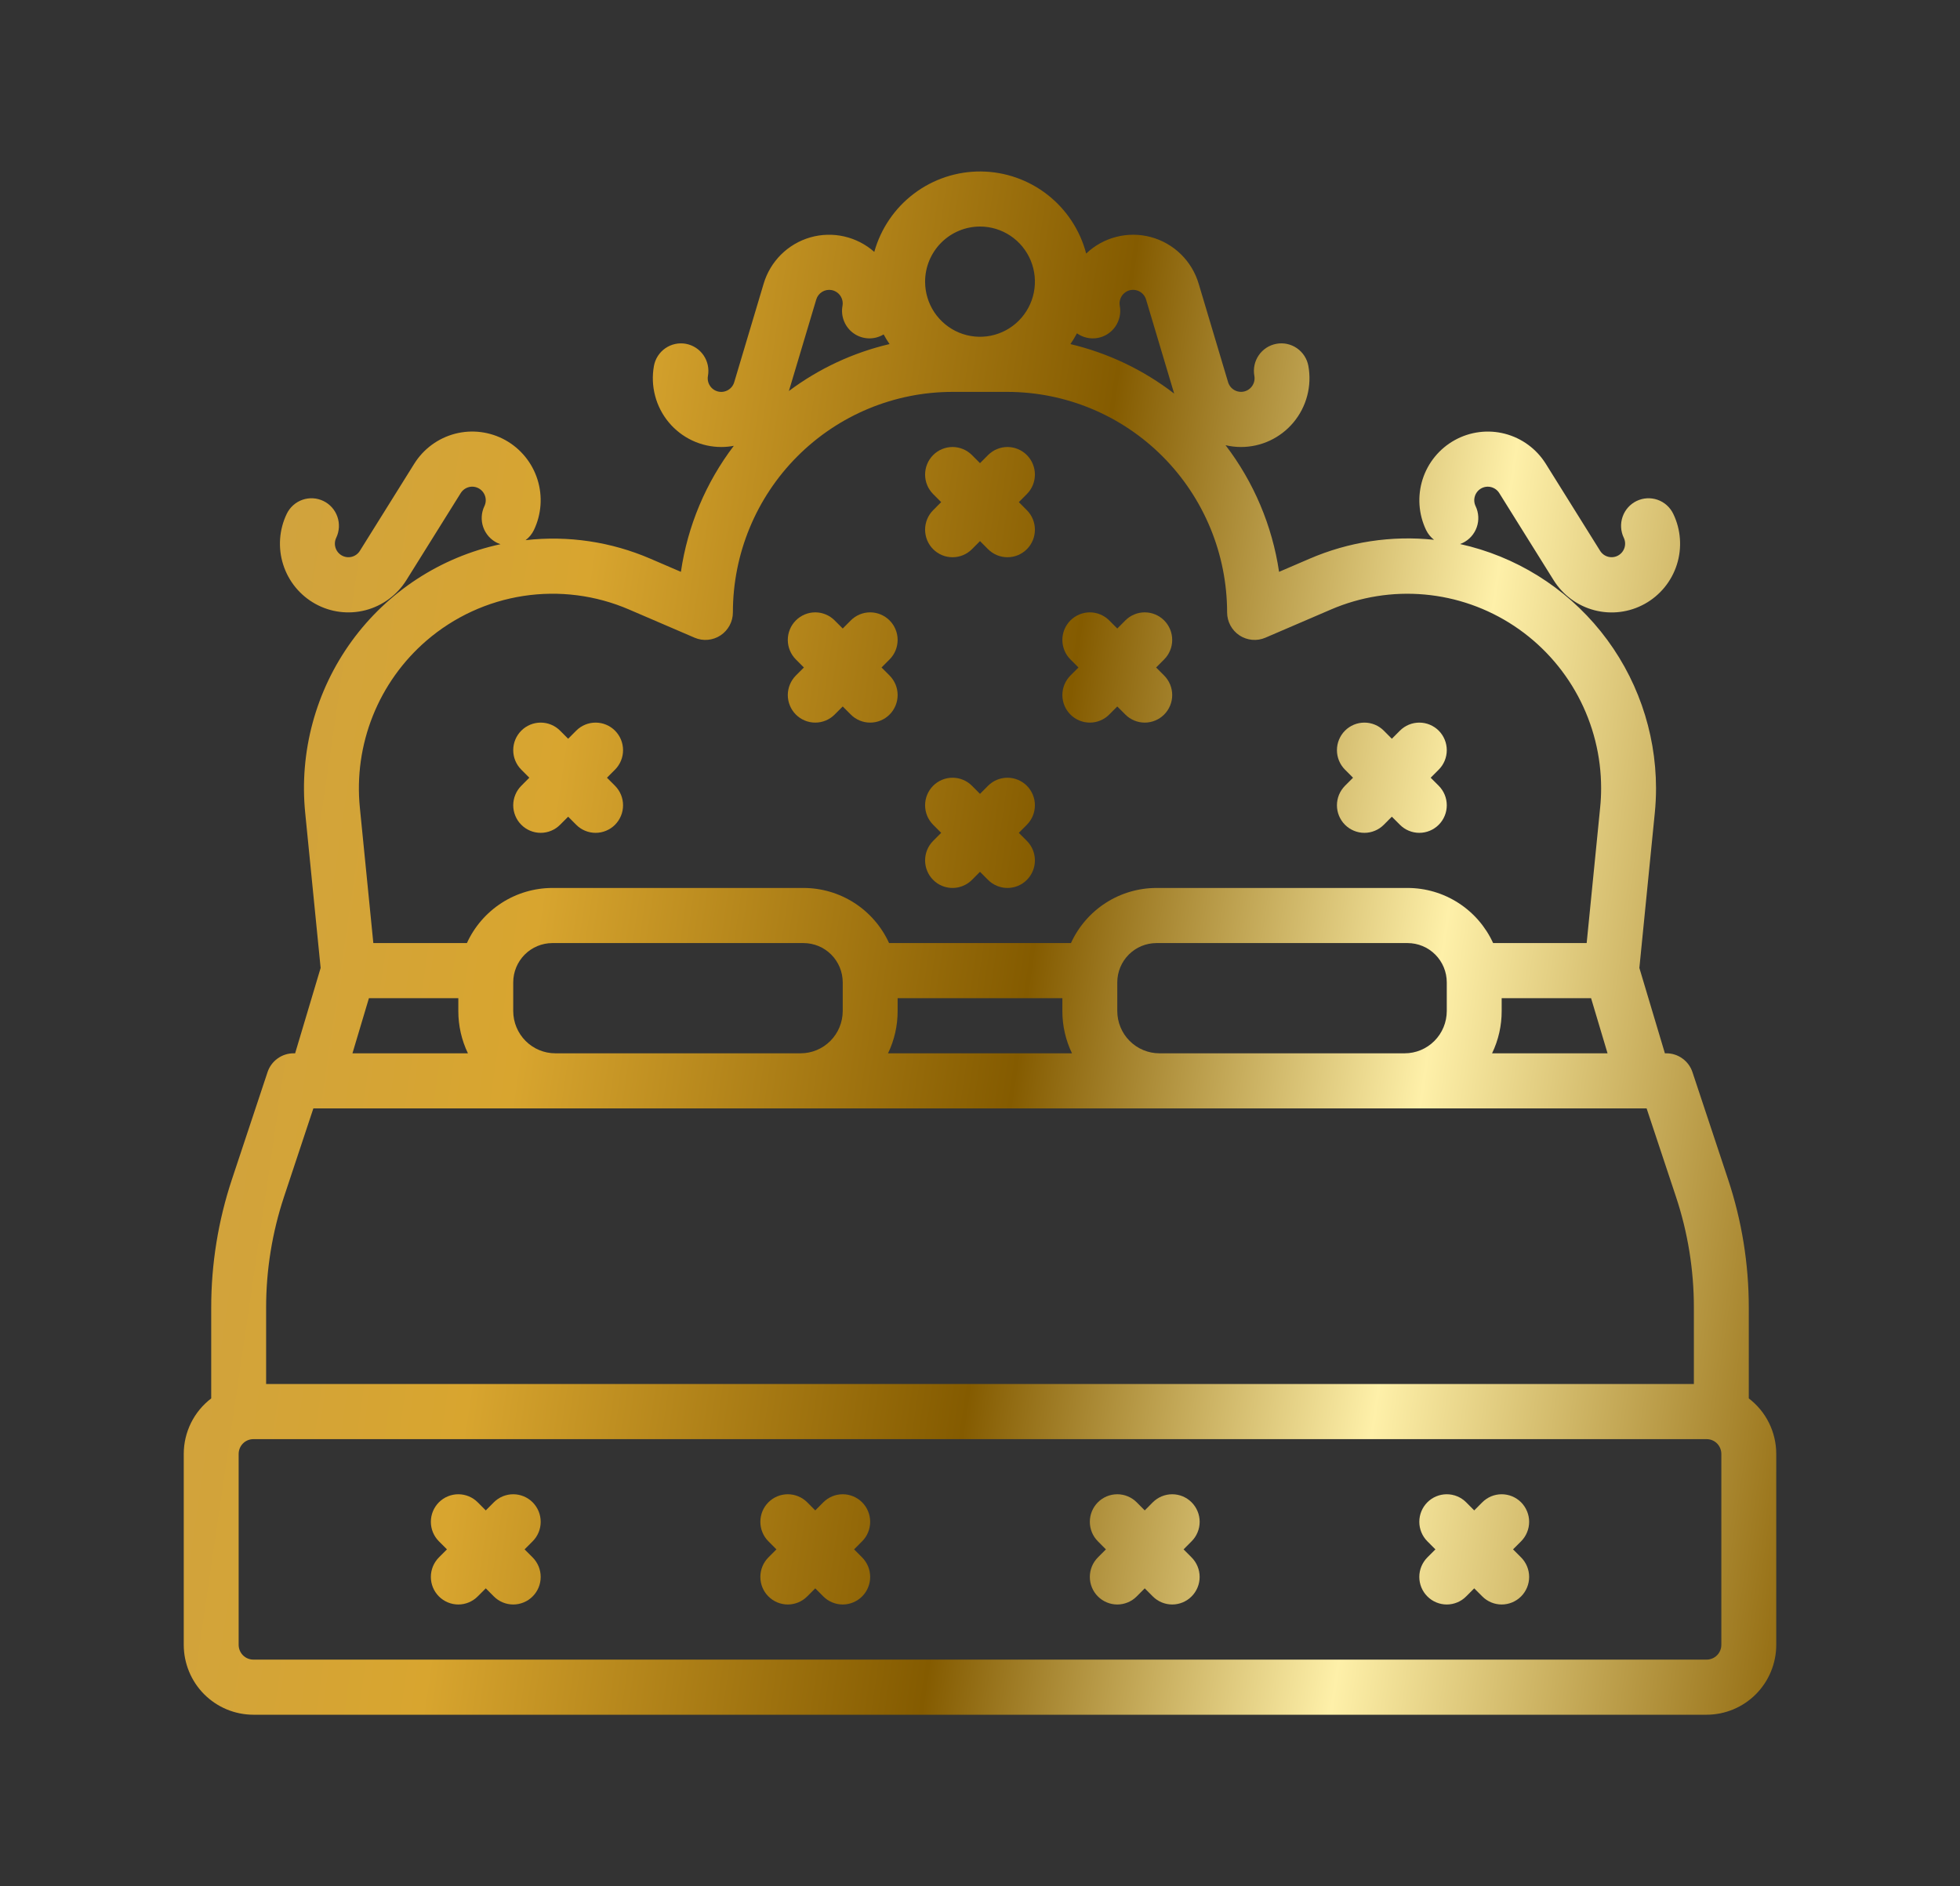 <svg width="80" height="77" viewBox="-7.5 -7 80 77" fill="none" xmlns="http://www.w3.org/2000/svg">
<rect x="-7.5" y="-7" width="80" height="77" fill="#333333" stroke="none"/>
<path d="M63.879 50.087V46.379C63.88 44.599 63.594 42.831 63.033 41.143L61.58 36.768C61.506 36.544 61.363 36.349 61.172 36.212C60.982 36.073 60.752 35.999 60.517 35.999H60.455L59.413 32.514L60.042 26.195C60.076 25.857 60.093 25.517 60.093 25.176C60.089 22.849 59.295 20.592 57.84 18.78C56.386 16.968 54.358 15.708 52.094 15.209C52.132 15.196 52.169 15.181 52.205 15.163C52.472 15.034 52.678 14.803 52.776 14.521C52.874 14.239 52.857 13.93 52.728 13.661C52.667 13.534 52.657 13.388 52.7 13.253C52.743 13.118 52.836 13.005 52.959 12.937C53.082 12.869 53.227 12.85 53.363 12.886C53.5 12.921 53.617 13.007 53.693 13.127L55.913 16.684C56.292 17.292 56.889 17.732 57.581 17.912C58.272 18.092 59.007 17.999 59.632 17.652C60.258 17.305 60.727 16.731 60.944 16.047C61.16 15.363 61.108 14.622 60.796 13.976C60.667 13.708 60.437 13.501 60.157 13.403C59.876 13.305 59.568 13.322 59.3 13.452C59.032 13.581 58.827 13.812 58.729 14.094C58.631 14.376 58.648 14.685 58.777 14.954C58.838 15.081 58.848 15.227 58.805 15.362C58.762 15.496 58.669 15.609 58.546 15.678C58.423 15.746 58.278 15.764 58.142 15.729C58.005 15.694 57.888 15.608 57.812 15.488L55.592 11.931C55.212 11.324 54.616 10.887 53.925 10.707C53.234 10.528 52.501 10.621 51.876 10.968C51.251 11.314 50.782 11.887 50.565 12.569C50.348 13.252 50.399 13.992 50.708 14.637C50.784 14.794 50.894 14.93 51.031 15.036C49.297 14.852 47.545 15.119 45.944 15.812L44.707 16.344C44.428 14.463 43.676 12.683 42.522 11.174C42.728 11.223 42.939 11.247 43.151 11.248C43.56 11.248 43.965 11.158 44.336 10.984C44.707 10.809 45.035 10.556 45.298 10.24C45.56 9.924 45.751 9.555 45.855 9.157C45.96 8.76 45.976 8.344 45.903 7.939C45.849 7.646 45.682 7.386 45.437 7.216C45.193 7.046 44.891 6.981 44.599 7.035C44.306 7.088 44.047 7.256 43.878 7.502C43.709 7.747 43.644 8.05 43.698 8.344C43.723 8.483 43.694 8.626 43.617 8.745C43.54 8.863 43.42 8.948 43.283 8.981C43.146 9.014 43.002 8.993 42.88 8.923C42.757 8.852 42.667 8.738 42.626 8.602L41.425 4.582C41.289 4.124 41.038 3.708 40.696 3.375C40.354 3.041 39.933 2.801 39.473 2.678C39.012 2.554 38.528 2.551 38.066 2.669C37.604 2.786 37.18 3.021 36.834 3.35C36.583 2.395 36.026 1.55 35.249 0.945C34.472 0.34 33.518 0.008 32.535 0C31.551 -0.007 30.593 0.31 29.807 0.903C29.02 1.496 28.451 2.333 28.185 3.283C27.834 2.972 27.41 2.755 26.954 2.652C26.497 2.548 26.022 2.562 25.572 2.691C25.122 2.821 24.712 3.062 24.379 3.392C24.047 3.723 23.802 4.132 23.669 4.582L22.468 8.603C22.427 8.739 22.336 8.854 22.214 8.924C22.092 8.995 21.947 9.016 21.81 8.983C21.672 8.95 21.553 8.865 21.476 8.746C21.399 8.628 21.37 8.484 21.396 8.344C21.449 8.051 21.384 7.748 21.215 7.502C21.046 7.257 20.787 7.089 20.495 7.035C20.202 6.982 19.901 7.047 19.656 7.217C19.412 7.386 19.244 7.647 19.191 7.94C19.118 8.345 19.134 8.76 19.239 9.158C19.343 9.555 19.533 9.925 19.796 10.241C20.058 10.556 20.387 10.81 20.758 10.984C21.129 11.158 21.533 11.248 21.943 11.248C22.113 11.248 22.283 11.231 22.451 11.2C21.308 12.702 20.565 14.473 20.292 16.344L19.056 15.812C17.45 15.117 15.69 14.854 13.952 15.051C14.097 14.943 14.213 14.801 14.292 14.638C14.601 13.992 14.653 13.252 14.436 12.569C14.219 11.886 13.75 11.313 13.125 10.966C12.5 10.62 11.767 10.527 11.075 10.706C10.384 10.886 9.788 11.324 9.408 11.931L7.188 15.488C7.112 15.608 6.995 15.694 6.858 15.73C6.722 15.765 6.577 15.746 6.454 15.678C6.331 15.61 6.238 15.497 6.195 15.362C6.152 15.228 6.162 15.082 6.223 14.954C6.352 14.685 6.369 14.376 6.271 14.094C6.173 13.812 5.968 13.581 5.7 13.452C5.567 13.388 5.424 13.35 5.277 13.342C5.13 13.334 4.982 13.354 4.844 13.403C4.563 13.501 4.333 13.708 4.204 13.976C3.893 14.622 3.841 15.363 4.058 16.046C4.274 16.73 4.744 17.303 5.369 17.65C5.994 17.997 6.728 18.09 7.42 17.91C8.111 17.73 8.708 17.291 9.087 16.683L11.307 13.126C11.383 13.007 11.5 12.921 11.637 12.885C11.773 12.85 11.918 12.868 12.041 12.937C12.164 13.005 12.257 13.118 12.3 13.253C12.343 13.387 12.333 13.533 12.272 13.661C12.143 13.93 12.126 14.239 12.224 14.521C12.322 14.802 12.528 15.033 12.795 15.163C12.839 15.183 12.884 15.201 12.929 15.216C10.488 15.741 8.325 17.15 6.854 19.175C5.384 21.2 4.708 23.699 4.958 26.192L5.587 32.514L4.546 35.999H4.483C4.248 35.999 4.018 36.073 3.828 36.212C3.637 36.349 3.494 36.544 3.42 36.768L1.967 41.143C1.406 42.831 1.12 44.599 1.121 46.379V50.087C0.773 50.352 0.491 50.694 0.296 51.087C0.102 51.48 0 51.913 0 52.351V60.148C0.001 60.904 0.3 61.629 0.833 62.164C1.365 62.698 2.087 62.999 2.841 63H62.16C62.913 62.999 63.635 62.698 64.167 62.164C64.7 61.629 64.999 60.904 65 60.148V52.351C65 51.913 64.898 51.48 64.704 51.087C64.51 50.694 64.227 50.352 63.879 50.087ZM13.448 34.274V33.102C13.449 32.677 13.617 32.27 13.917 31.969C14.216 31.669 14.622 31.5 15.045 31.499H25.3C25.723 31.5 26.129 31.669 26.428 31.969C26.728 32.27 26.896 32.677 26.897 33.102V34.273C26.896 34.731 26.715 35.17 26.393 35.493C26.07 35.817 25.634 35.999 25.178 35.999H15.167C14.711 35.999 14.274 35.817 13.952 35.493C13.63 35.17 13.449 34.731 13.448 34.274ZM29.138 34.274V33.749H35.862V34.274C35.861 34.871 35.995 35.461 36.254 35.999H28.746C29.005 35.461 29.139 34.871 29.138 34.274ZM38.103 34.274V33.102C38.104 32.677 38.272 32.27 38.572 31.969C38.871 31.669 39.277 31.5 39.7 31.499H49.955C50.378 31.5 50.784 31.669 51.083 31.969C51.383 32.27 51.551 32.677 51.552 33.102V34.273C51.551 34.731 51.37 35.17 51.048 35.493C50.726 35.817 50.289 35.999 49.833 35.999H39.822C39.367 35.999 38.93 35.817 38.607 35.493C38.285 35.17 38.104 34.731 38.103 34.274ZM53.793 34.274V33.749H57.442L58.114 35.999H53.401C53.66 35.461 53.794 34.871 53.793 34.274ZM37.305 6.796C37.45 6.769 37.588 6.714 37.712 6.634C37.835 6.554 37.942 6.45 38.026 6.329C38.109 6.207 38.168 6.07 38.199 5.926C38.23 5.781 38.233 5.632 38.206 5.487C38.181 5.347 38.209 5.204 38.286 5.085C38.363 4.966 38.483 4.881 38.62 4.848C38.757 4.815 38.902 4.836 39.024 4.907C39.147 4.977 39.237 5.092 39.278 5.228L40.425 9.067C39.172 8.101 37.729 7.412 36.191 7.047C36.288 6.905 36.377 6.759 36.457 6.607C36.579 6.694 36.717 6.755 36.862 6.787C37.008 6.82 37.158 6.823 37.305 6.796ZM32.5 2.248C32.943 2.248 33.377 2.38 33.745 2.627C34.114 2.874 34.401 3.226 34.571 3.637C34.74 4.048 34.785 4.501 34.698 4.937C34.612 5.373 34.398 5.774 34.085 6.089C33.771 6.404 33.372 6.618 32.937 6.705C32.502 6.792 32.052 6.747 31.642 6.577C31.233 6.407 30.883 6.118 30.636 5.748C30.39 5.378 30.259 4.943 30.259 4.498C30.259 3.902 30.496 3.33 30.916 2.908C31.336 2.486 31.906 2.249 32.5 2.248ZM26.444 4.842C26.587 4.869 26.715 4.952 26.798 5.072C26.881 5.193 26.913 5.342 26.887 5.487C26.848 5.7 26.871 5.919 26.954 6.119C27.036 6.319 27.174 6.491 27.351 6.614C27.528 6.737 27.737 6.806 27.953 6.813C28.168 6.82 28.381 6.764 28.566 6.652C28.64 6.788 28.721 6.919 28.808 7.046C27.322 7.394 25.924 8.046 24.7 8.962L25.816 5.228C25.854 5.097 25.94 4.985 26.056 4.914C26.172 4.843 26.31 4.817 26.444 4.842ZM9.911 19.149C11.032 18.184 12.401 17.553 13.861 17.329C15.322 17.105 16.816 17.296 18.173 17.881L20.852 19.033C21.022 19.106 21.208 19.136 21.393 19.119C21.578 19.102 21.755 19.04 21.91 18.938C22.065 18.835 22.192 18.696 22.28 18.532C22.368 18.368 22.414 18.185 22.414 17.998C22.414 15.611 23.359 13.322 25.04 11.635C26.721 9.947 29.002 8.998 31.379 8.998H33.621C35.998 9.001 38.276 9.95 39.957 11.637C41.638 13.325 42.584 15.612 42.586 17.998C42.586 18.185 42.632 18.368 42.72 18.532C42.808 18.696 42.935 18.835 43.09 18.938C43.245 19.04 43.422 19.102 43.607 19.119C43.792 19.136 43.978 19.106 44.148 19.033L46.827 17.881C48.03 17.363 49.342 17.153 50.645 17.27C51.949 17.386 53.203 17.826 54.296 18.549C55.388 19.272 56.285 20.256 56.906 21.413C57.526 22.569 57.852 23.863 57.852 25.176C57.852 25.441 57.839 25.705 57.812 25.969L57.262 31.499H53.444C53.137 30.828 52.646 30.26 52.027 29.861C51.409 29.462 50.69 29.25 49.955 29.249H39.7C38.966 29.25 38.246 29.462 37.628 29.861C37.01 30.26 36.519 30.828 36.212 31.499H28.789C28.483 30.828 27.991 30.26 27.373 29.861C26.754 29.462 26.035 29.25 25.3 29.249H15.045C14.31 29.25 13.591 29.462 12.973 29.861C12.355 30.26 11.863 30.828 11.557 31.499H7.738L7.188 25.968C7.061 24.696 7.243 23.411 7.717 22.224C8.191 21.037 8.944 19.982 9.911 19.149ZM7.558 33.749H11.207V34.274C11.206 34.871 11.34 35.461 11.599 35.999H6.886L7.558 33.749ZM4.093 41.855L5.29 38.249H59.709L60.907 41.855C61.392 43.313 61.638 44.841 61.638 46.379V49.499H3.362V46.379C3.362 44.841 3.609 43.313 4.093 41.855ZM62.759 60.148C62.758 60.308 62.695 60.461 62.583 60.574C62.471 60.686 62.318 60.75 62.16 60.75H2.841C2.682 60.75 2.529 60.686 2.417 60.574C2.305 60.461 2.242 60.308 2.241 60.148V52.351C2.242 52.192 2.305 52.039 2.417 51.926C2.529 51.813 2.682 51.75 2.841 51.75H62.16C62.318 51.75 62.471 51.813 62.583 51.926C62.695 52.039 62.758 52.192 62.759 52.351V60.148Z" fill="url(#paint0_linear_250_2325)"/>
<path d="M30.587 15.419C30.691 15.523 30.814 15.606 30.95 15.663C31.086 15.719 31.232 15.748 31.379 15.748C31.526 15.748 31.672 15.719 31.808 15.663C31.944 15.606 32.068 15.523 32.172 15.419L32.5 15.089L32.828 15.419C32.932 15.523 33.056 15.606 33.192 15.663C33.328 15.719 33.474 15.748 33.621 15.748C33.768 15.748 33.914 15.719 34.05 15.663C34.186 15.606 34.309 15.523 34.413 15.419C34.517 15.315 34.6 15.19 34.656 15.054C34.712 14.917 34.741 14.771 34.741 14.623C34.741 14.476 34.712 14.329 34.656 14.193C34.6 14.056 34.517 13.932 34.413 13.828L34.085 13.498L34.413 13.169C34.517 13.064 34.6 12.94 34.656 12.804C34.712 12.667 34.741 12.521 34.741 12.373C34.741 12.226 34.712 12.079 34.656 11.943C34.6 11.806 34.517 11.682 34.413 11.578C34.309 11.473 34.186 11.39 34.05 11.334C33.914 11.277 33.768 11.248 33.621 11.248C33.474 11.248 33.328 11.277 33.192 11.334C33.056 11.39 32.932 11.473 32.828 11.578L32.5 11.907L32.172 11.578C32.068 11.473 31.944 11.39 31.808 11.334C31.672 11.277 31.526 11.248 31.379 11.248C31.232 11.248 31.086 11.277 30.95 11.334C30.814 11.39 30.691 11.473 30.587 11.578C30.483 11.682 30.4 11.806 30.344 11.943C30.288 12.079 30.259 12.226 30.259 12.373C30.259 12.521 30.288 12.667 30.344 12.804C30.4 12.94 30.483 13.064 30.587 13.169L30.915 13.498L30.587 13.828C30.483 13.932 30.4 14.056 30.344 14.193C30.288 14.329 30.259 14.476 30.259 14.623C30.259 14.771 30.288 14.917 30.344 15.054C30.4 15.19 30.483 15.315 30.587 15.419Z" fill="url(#paint1_linear_250_2325)"/>
<path d="M36.19 22.169C36.294 22.274 36.418 22.357 36.554 22.413C36.69 22.47 36.836 22.499 36.983 22.499C37.13 22.499 37.276 22.47 37.412 22.413C37.548 22.357 37.671 22.274 37.775 22.169L38.103 21.84L38.432 22.169C38.536 22.274 38.659 22.357 38.795 22.413C38.931 22.47 39.077 22.499 39.224 22.499C39.371 22.499 39.517 22.47 39.653 22.413C39.789 22.357 39.913 22.274 40.017 22.169C40.121 22.065 40.203 21.941 40.26 21.804C40.316 21.668 40.345 21.521 40.345 21.374C40.345 21.226 40.316 21.08 40.26 20.943C40.203 20.807 40.121 20.683 40.017 20.578L39.688 20.249L40.017 19.919C40.227 19.708 40.345 19.422 40.345 19.123C40.345 18.825 40.227 18.539 40.017 18.328C39.806 18.117 39.521 17.998 39.224 17.998C38.927 17.998 38.642 18.117 38.432 18.328L38.103 18.658L37.775 18.328C37.671 18.224 37.548 18.141 37.412 18.084C37.276 18.028 37.13 17.998 36.983 17.998C36.836 17.998 36.69 18.028 36.554 18.084C36.418 18.141 36.294 18.224 36.19 18.328C36.086 18.433 36.004 18.556 35.947 18.693C35.891 18.829 35.862 18.976 35.862 19.123C35.862 19.271 35.891 19.418 35.947 19.554C36.004 19.691 36.086 19.815 36.19 19.919L36.519 20.249L36.19 20.578C36.086 20.683 36.004 20.807 35.947 20.943C35.891 21.08 35.862 21.226 35.862 21.374C35.862 21.521 35.891 21.668 35.947 21.804C36.004 21.941 36.086 22.065 36.19 22.169Z" fill="url(#paint2_linear_250_2325)"/>
<path d="M47.397 26.669C47.501 26.774 47.625 26.857 47.761 26.913C47.897 26.97 48.042 26.999 48.19 26.999C48.337 26.999 48.483 26.97 48.618 26.913C48.755 26.857 48.878 26.774 48.982 26.669L49.31 26.34L49.639 26.669C49.743 26.774 49.866 26.857 50.002 26.913C50.138 26.97 50.284 26.999 50.431 26.999C50.578 26.999 50.724 26.97 50.86 26.913C50.996 26.857 51.119 26.774 51.224 26.669C51.328 26.565 51.41 26.441 51.467 26.304C51.523 26.168 51.552 26.021 51.552 25.874C51.552 25.726 51.523 25.58 51.467 25.443C51.41 25.307 51.328 25.183 51.224 25.078L50.895 24.749L51.224 24.419C51.434 24.208 51.552 23.922 51.552 23.624C51.552 23.325 51.434 23.039 51.224 22.828C51.013 22.617 50.728 22.499 50.431 22.499C50.134 22.499 49.849 22.617 49.639 22.828L49.31 23.158L48.982 22.828C48.772 22.617 48.487 22.499 48.19 22.499C47.892 22.499 47.607 22.617 47.397 22.828C47.187 23.039 47.069 23.325 47.069 23.624C47.069 23.922 47.187 24.208 47.397 24.419L47.726 24.749L47.397 25.078C47.293 25.183 47.211 25.307 47.154 25.443C47.098 25.58 47.069 25.726 47.069 25.874C47.069 26.021 47.098 26.168 47.154 26.304C47.211 26.441 47.293 26.565 47.397 26.669Z" fill="url(#paint3_linear_250_2325)"/>
<path d="M24.983 22.169C25.087 22.274 25.211 22.357 25.347 22.413C25.483 22.47 25.629 22.499 25.776 22.499C25.923 22.499 26.069 22.47 26.205 22.413C26.341 22.357 26.464 22.274 26.568 22.169L26.897 21.84L27.225 22.169C27.329 22.274 27.452 22.357 27.588 22.413C27.724 22.47 27.87 22.499 28.017 22.499C28.164 22.499 28.31 22.47 28.446 22.413C28.582 22.357 28.706 22.274 28.81 22.169C28.914 22.065 28.996 21.941 29.053 21.804C29.109 21.668 29.138 21.521 29.138 21.374C29.138 21.226 29.109 21.08 29.053 20.943C28.996 20.807 28.914 20.683 28.81 20.578L28.481 20.249L28.81 19.919C29.02 19.708 29.138 19.422 29.138 19.123C29.138 18.825 29.02 18.539 28.81 18.328C28.599 18.117 28.314 17.998 28.017 17.998C27.72 17.998 27.435 18.117 27.225 18.328L26.897 18.658L26.568 18.328C26.358 18.117 26.073 17.998 25.776 17.998C25.479 17.998 25.194 18.117 24.983 18.328C24.773 18.539 24.655 18.825 24.655 19.123C24.655 19.422 24.773 19.708 24.983 19.919L25.312 20.249L24.983 20.578C24.879 20.683 24.797 20.807 24.741 20.943C24.684 21.08 24.655 21.226 24.655 21.374C24.655 21.521 24.684 21.668 24.741 21.804C24.797 21.941 24.879 22.065 24.983 22.169Z" fill="url(#paint4_linear_250_2325)"/>
<path d="M30.587 28.919C30.691 29.024 30.814 29.107 30.95 29.163C31.086 29.22 31.232 29.249 31.379 29.249C31.526 29.249 31.672 29.22 31.808 29.163C31.944 29.107 32.068 29.024 32.172 28.919L32.5 28.59L32.828 28.919C32.932 29.024 33.056 29.107 33.192 29.163C33.328 29.22 33.474 29.249 33.621 29.249C33.768 29.249 33.914 29.22 34.05 29.163C34.186 29.107 34.309 29.024 34.413 28.919C34.517 28.815 34.6 28.691 34.656 28.554C34.712 28.418 34.741 28.272 34.741 28.124C34.741 27.976 34.712 27.83 34.656 27.693C34.6 27.557 34.517 27.433 34.413 27.328L34.085 26.999L34.413 26.669C34.623 26.458 34.741 26.172 34.741 25.874C34.741 25.575 34.623 25.289 34.413 25.078C34.203 24.867 33.918 24.749 33.621 24.749C33.324 24.749 33.038 24.867 32.828 25.078L32.5 25.408L32.172 25.078C31.962 24.867 31.677 24.749 31.379 24.749C31.082 24.749 30.797 24.867 30.587 25.078C30.377 25.289 30.259 25.575 30.259 25.874C30.259 26.172 30.377 26.458 30.587 26.669L30.915 26.999L30.587 27.328C30.483 27.433 30.4 27.557 30.344 27.693C30.288 27.83 30.259 27.976 30.259 28.124C30.259 28.272 30.288 28.418 30.344 28.554C30.4 28.691 30.483 28.815 30.587 28.919Z" fill="url(#paint5_linear_250_2325)"/>
<path d="M13.777 26.669C13.881 26.774 14.004 26.857 14.14 26.913C14.276 26.97 14.422 26.999 14.569 26.999C14.716 26.999 14.862 26.97 14.998 26.913C15.134 26.857 15.257 26.774 15.361 26.669L15.69 26.34L16.018 26.669C16.122 26.774 16.245 26.857 16.381 26.913C16.517 26.97 16.663 26.999 16.81 26.999C16.957 26.999 17.103 26.97 17.239 26.913C17.375 26.857 17.499 26.774 17.603 26.669C17.707 26.565 17.789 26.441 17.846 26.304C17.902 26.168 17.931 26.021 17.931 25.874C17.931 25.726 17.902 25.58 17.846 25.443C17.789 25.307 17.707 25.183 17.603 25.078L17.274 24.749L17.603 24.419C17.813 24.208 17.931 23.922 17.931 23.624C17.931 23.325 17.813 23.039 17.603 22.828C17.393 22.617 17.108 22.499 16.81 22.499C16.513 22.499 16.228 22.617 16.018 22.828L15.69 23.158L15.361 22.828C15.151 22.617 14.866 22.499 14.569 22.499C14.272 22.499 13.987 22.617 13.777 22.828C13.566 23.039 13.448 23.325 13.448 23.624C13.448 23.922 13.566 24.208 13.777 24.419L14.105 24.749L13.777 25.078C13.672 25.183 13.59 25.307 13.534 25.443C13.477 25.58 13.448 25.726 13.448 25.874C13.448 26.021 13.477 26.168 13.534 26.304C13.59 26.441 13.672 26.565 13.777 26.669Z" fill="url(#paint6_linear_250_2325)"/>
<path d="M14.241 54.329C14.137 54.225 14.013 54.142 13.877 54.085C13.741 54.029 13.595 54 13.448 54C13.301 54 13.155 54.029 13.019 54.085C12.883 54.142 12.76 54.225 12.656 54.329L12.328 54.659L11.999 54.329C11.789 54.118 11.504 54 11.207 54C10.91 54 10.625 54.118 10.414 54.329C10.204 54.54 10.086 54.826 10.086 55.125C10.086 55.423 10.204 55.709 10.414 55.92L10.743 56.25L10.414 56.579C10.204 56.79 10.086 57.076 10.086 57.375C10.086 57.673 10.204 57.959 10.414 58.17C10.625 58.381 10.91 58.5 11.207 58.5C11.504 58.5 11.789 58.381 11.999 58.17L12.328 57.841L12.656 58.17C12.76 58.275 12.883 58.358 13.019 58.414C13.155 58.471 13.301 58.5 13.448 58.5C13.595 58.5 13.741 58.471 13.877 58.414C14.013 58.358 14.137 58.275 14.241 58.17C14.345 58.066 14.427 57.942 14.484 57.805C14.54 57.669 14.569 57.523 14.569 57.375C14.569 57.227 14.54 57.081 14.484 56.944C14.427 56.808 14.345 56.684 14.241 56.579L13.912 56.25L14.241 55.92C14.345 55.816 14.427 55.692 14.484 55.555C14.54 55.419 14.569 55.273 14.569 55.125C14.569 54.977 14.54 54.831 14.484 54.694C14.427 54.558 14.345 54.434 14.241 54.329Z" fill="url(#paint7_linear_250_2325)"/>
<path d="M27.689 54.329C27.585 54.225 27.461 54.142 27.325 54.085C27.189 54.029 27.044 54 26.897 54C26.749 54 26.604 54.029 26.468 54.085C26.332 54.142 26.208 54.225 26.104 54.329L25.776 54.659L25.448 54.329C25.238 54.118 24.952 54 24.655 54C24.358 54 24.073 54.118 23.863 54.329C23.652 54.54 23.535 54.826 23.535 55.125C23.535 55.423 23.652 55.709 23.863 55.92L24.191 56.25L23.863 56.579C23.652 56.79 23.535 57.076 23.535 57.375C23.535 57.673 23.652 57.959 23.863 58.17C24.073 58.381 24.358 58.5 24.655 58.5C24.952 58.5 25.238 58.381 25.448 58.17L25.776 57.841L26.104 58.17C26.208 58.275 26.332 58.358 26.468 58.414C26.604 58.471 26.749 58.5 26.897 58.5C27.044 58.5 27.189 58.471 27.325 58.414C27.461 58.358 27.585 58.275 27.689 58.17C27.793 58.066 27.876 57.942 27.932 57.805C27.988 57.669 28.017 57.523 28.017 57.375C28.017 57.227 27.988 57.081 27.932 56.944C27.876 56.808 27.793 56.684 27.689 56.579L27.361 56.25L27.689 55.92C27.793 55.816 27.876 55.692 27.932 55.555C27.988 55.419 28.017 55.273 28.017 55.125C28.017 54.977 27.988 54.831 27.932 54.694C27.876 54.558 27.793 54.434 27.689 54.329Z" fill="url(#paint8_linear_250_2325)"/>
<path d="M41.137 54.329C41.033 54.225 40.91 54.142 40.774 54.085C40.638 54.029 40.492 54 40.345 54C40.198 54 40.052 54.029 39.916 54.085C39.78 54.142 39.656 54.225 39.552 54.329L39.224 54.659L38.896 54.329C38.686 54.118 38.401 54 38.103 54C37.806 54 37.521 54.118 37.311 54.329C37.101 54.54 36.983 54.826 36.983 55.125C36.983 55.423 37.101 55.709 37.311 55.92L37.639 56.25L37.311 56.579C37.207 56.684 37.124 56.808 37.068 56.944C37.012 57.081 36.983 57.227 36.983 57.375C36.983 57.523 37.012 57.669 37.068 57.805C37.124 57.942 37.207 58.066 37.311 58.17C37.415 58.275 37.539 58.358 37.675 58.414C37.81 58.471 37.956 58.5 38.103 58.5C38.251 58.5 38.396 58.471 38.532 58.414C38.668 58.358 38.792 58.275 38.896 58.17L39.224 57.841L39.552 58.17C39.763 58.381 40.048 58.5 40.345 58.5C40.642 58.5 40.927 58.381 41.137 58.17C41.347 57.959 41.465 57.673 41.465 57.375C41.465 57.076 41.347 56.79 41.137 56.579L40.809 56.25L41.137 55.92C41.241 55.816 41.324 55.692 41.38 55.555C41.437 55.419 41.466 55.273 41.466 55.125C41.466 54.977 41.437 54.831 41.38 54.694C41.324 54.558 41.241 54.434 41.137 54.329Z" fill="url(#paint9_linear_250_2325)"/>
<path d="M54.586 54.329C54.481 54.225 54.358 54.142 54.222 54.085C54.086 54.029 53.94 54 53.793 54C53.646 54 53.5 54.029 53.364 54.085C53.228 54.142 53.105 54.225 53.001 54.329L52.672 54.659L52.344 54.329C52.134 54.118 51.849 54 51.552 54C51.255 54 50.969 54.118 50.759 54.329C50.549 54.54 50.431 54.826 50.431 55.125C50.431 55.423 50.549 55.709 50.759 55.92L51.088 56.25L50.759 56.579C50.655 56.684 50.573 56.808 50.516 56.944C50.46 57.081 50.431 57.227 50.431 57.375C50.431 57.523 50.46 57.669 50.516 57.805C50.573 57.942 50.655 58.066 50.759 58.17C50.863 58.275 50.987 58.358 51.123 58.414C51.259 58.471 51.404 58.5 51.552 58.5C51.699 58.5 51.845 58.471 51.981 58.414C52.117 58.358 52.24 58.275 52.344 58.17L52.672 57.841L53.001 58.17C53.211 58.381 53.496 58.5 53.793 58.5C54.09 58.5 54.375 58.381 54.586 58.17C54.796 57.959 54.914 57.673 54.914 57.375C54.914 57.076 54.796 56.79 54.586 56.579L54.257 56.25L54.586 55.92C54.69 55.816 54.772 55.692 54.828 55.555C54.885 55.419 54.914 55.273 54.914 55.125C54.914 54.977 54.885 54.831 54.828 54.694C54.772 54.558 54.69 54.434 54.586 54.329Z" fill="url(#paint10_linear_250_2325)"/>
<defs>
<linearGradient id="paint0_linear_250_2325" x1="0" y1="0" x2="72.673" y2="10.652" gradientUnits="userSpaceOnUse">
<stop stop-color="#CDA244"/>
<stop offset="0.255" stop-color="#D8A52F"/>
<stop offset="0.53" stop-color="#845B00"/>
<stop offset="0.755" stop-color="#FEF0A9"/>
<stop offset="1" stop-color="#946D12"/>
</linearGradient>
<linearGradient id="paint1_linear_250_2325" x1="0" y1="0" x2="72.673" y2="10.652" gradientUnits="userSpaceOnUse">
<stop stop-color="#CDA244"/>
<stop offset="0.255" stop-color="#D8A52F"/>
<stop offset="0.53" stop-color="#845B00"/>
<stop offset="0.755" stop-color="#FEF0A9"/>
<stop offset="1" stop-color="#946D12"/>
</linearGradient>
<linearGradient id="paint2_linear_250_2325" x1="0" y1="0" x2="72.673" y2="10.652" gradientUnits="userSpaceOnUse">
<stop stop-color="#CDA244"/>
<stop offset="0.255" stop-color="#D8A52F"/>
<stop offset="0.53" stop-color="#845B00"/>
<stop offset="0.755" stop-color="#FEF0A9"/>
<stop offset="1" stop-color="#946D12"/>
</linearGradient>
<linearGradient id="paint3_linear_250_2325" x1="0" y1="0" x2="72.673" y2="10.652" gradientUnits="userSpaceOnUse">
<stop stop-color="#CDA244"/>
<stop offset="0.255" stop-color="#D8A52F"/>
<stop offset="0.53" stop-color="#845B00"/>
<stop offset="0.755" stop-color="#FEF0A9"/>
<stop offset="1" stop-color="#946D12"/>
</linearGradient>
<linearGradient id="paint4_linear_250_2325" x1="0" y1="0" x2="72.673" y2="10.652" gradientUnits="userSpaceOnUse">
<stop stop-color="#CDA244"/>
<stop offset="0.255" stop-color="#D8A52F"/>
<stop offset="0.53" stop-color="#845B00"/>
<stop offset="0.755" stop-color="#FEF0A9"/>
<stop offset="1" stop-color="#946D12"/>
</linearGradient>
<linearGradient id="paint5_linear_250_2325" x1="0" y1="0" x2="72.673" y2="10.652" gradientUnits="userSpaceOnUse">
<stop stop-color="#CDA244"/>
<stop offset="0.255" stop-color="#D8A52F"/>
<stop offset="0.53" stop-color="#845B00"/>
<stop offset="0.755" stop-color="#FEF0A9"/>
<stop offset="1" stop-color="#946D12"/>
</linearGradient>
<linearGradient id="paint6_linear_250_2325" x1="0" y1="0" x2="72.673" y2="10.652" gradientUnits="userSpaceOnUse">
<stop stop-color="#CDA244"/>
<stop offset="0.255" stop-color="#D8A52F"/>
<stop offset="0.53" stop-color="#845B00"/>
<stop offset="0.755" stop-color="#FEF0A9"/>
<stop offset="1" stop-color="#946D12"/>
</linearGradient>
<linearGradient id="paint7_linear_250_2325" x1="0" y1="0" x2="72.673" y2="10.652" gradientUnits="userSpaceOnUse">
<stop stop-color="#CDA244"/>
<stop offset="0.255" stop-color="#D8A52F"/>
<stop offset="0.53" stop-color="#845B00"/>
<stop offset="0.755" stop-color="#FEF0A9"/>
<stop offset="1" stop-color="#946D12"/>
</linearGradient>
<linearGradient id="paint8_linear_250_2325" x1="0" y1="0" x2="72.673" y2="10.652" gradientUnits="userSpaceOnUse">
<stop stop-color="#CDA244"/>
<stop offset="0.255" stop-color="#D8A52F"/>
<stop offset="0.53" stop-color="#845B00"/>
<stop offset="0.755" stop-color="#FEF0A9"/>
<stop offset="1" stop-color="#946D12"/>
</linearGradient>
<linearGradient id="paint9_linear_250_2325" x1="0" y1="0" x2="72.673" y2="10.652" gradientUnits="userSpaceOnUse">
<stop stop-color="#CDA244"/>
<stop offset="0.255" stop-color="#D8A52F"/>
<stop offset="0.53" stop-color="#845B00"/>
<stop offset="0.755" stop-color="#FEF0A9"/>
<stop offset="1" stop-color="#946D12"/>
</linearGradient>
<linearGradient id="paint10_linear_250_2325" x1="0" y1="0" x2="72.673" y2="10.652" gradientUnits="userSpaceOnUse">
<stop stop-color="#CDA244"/>
<stop offset="0.255" stop-color="#D8A52F"/>
<stop offset="0.53" stop-color="#845B00"/>
<stop offset="0.755" stop-color="#FEF0A9"/>
<stop offset="1" stop-color="#946D12"/>
</linearGradient>
</defs>
</svg>
